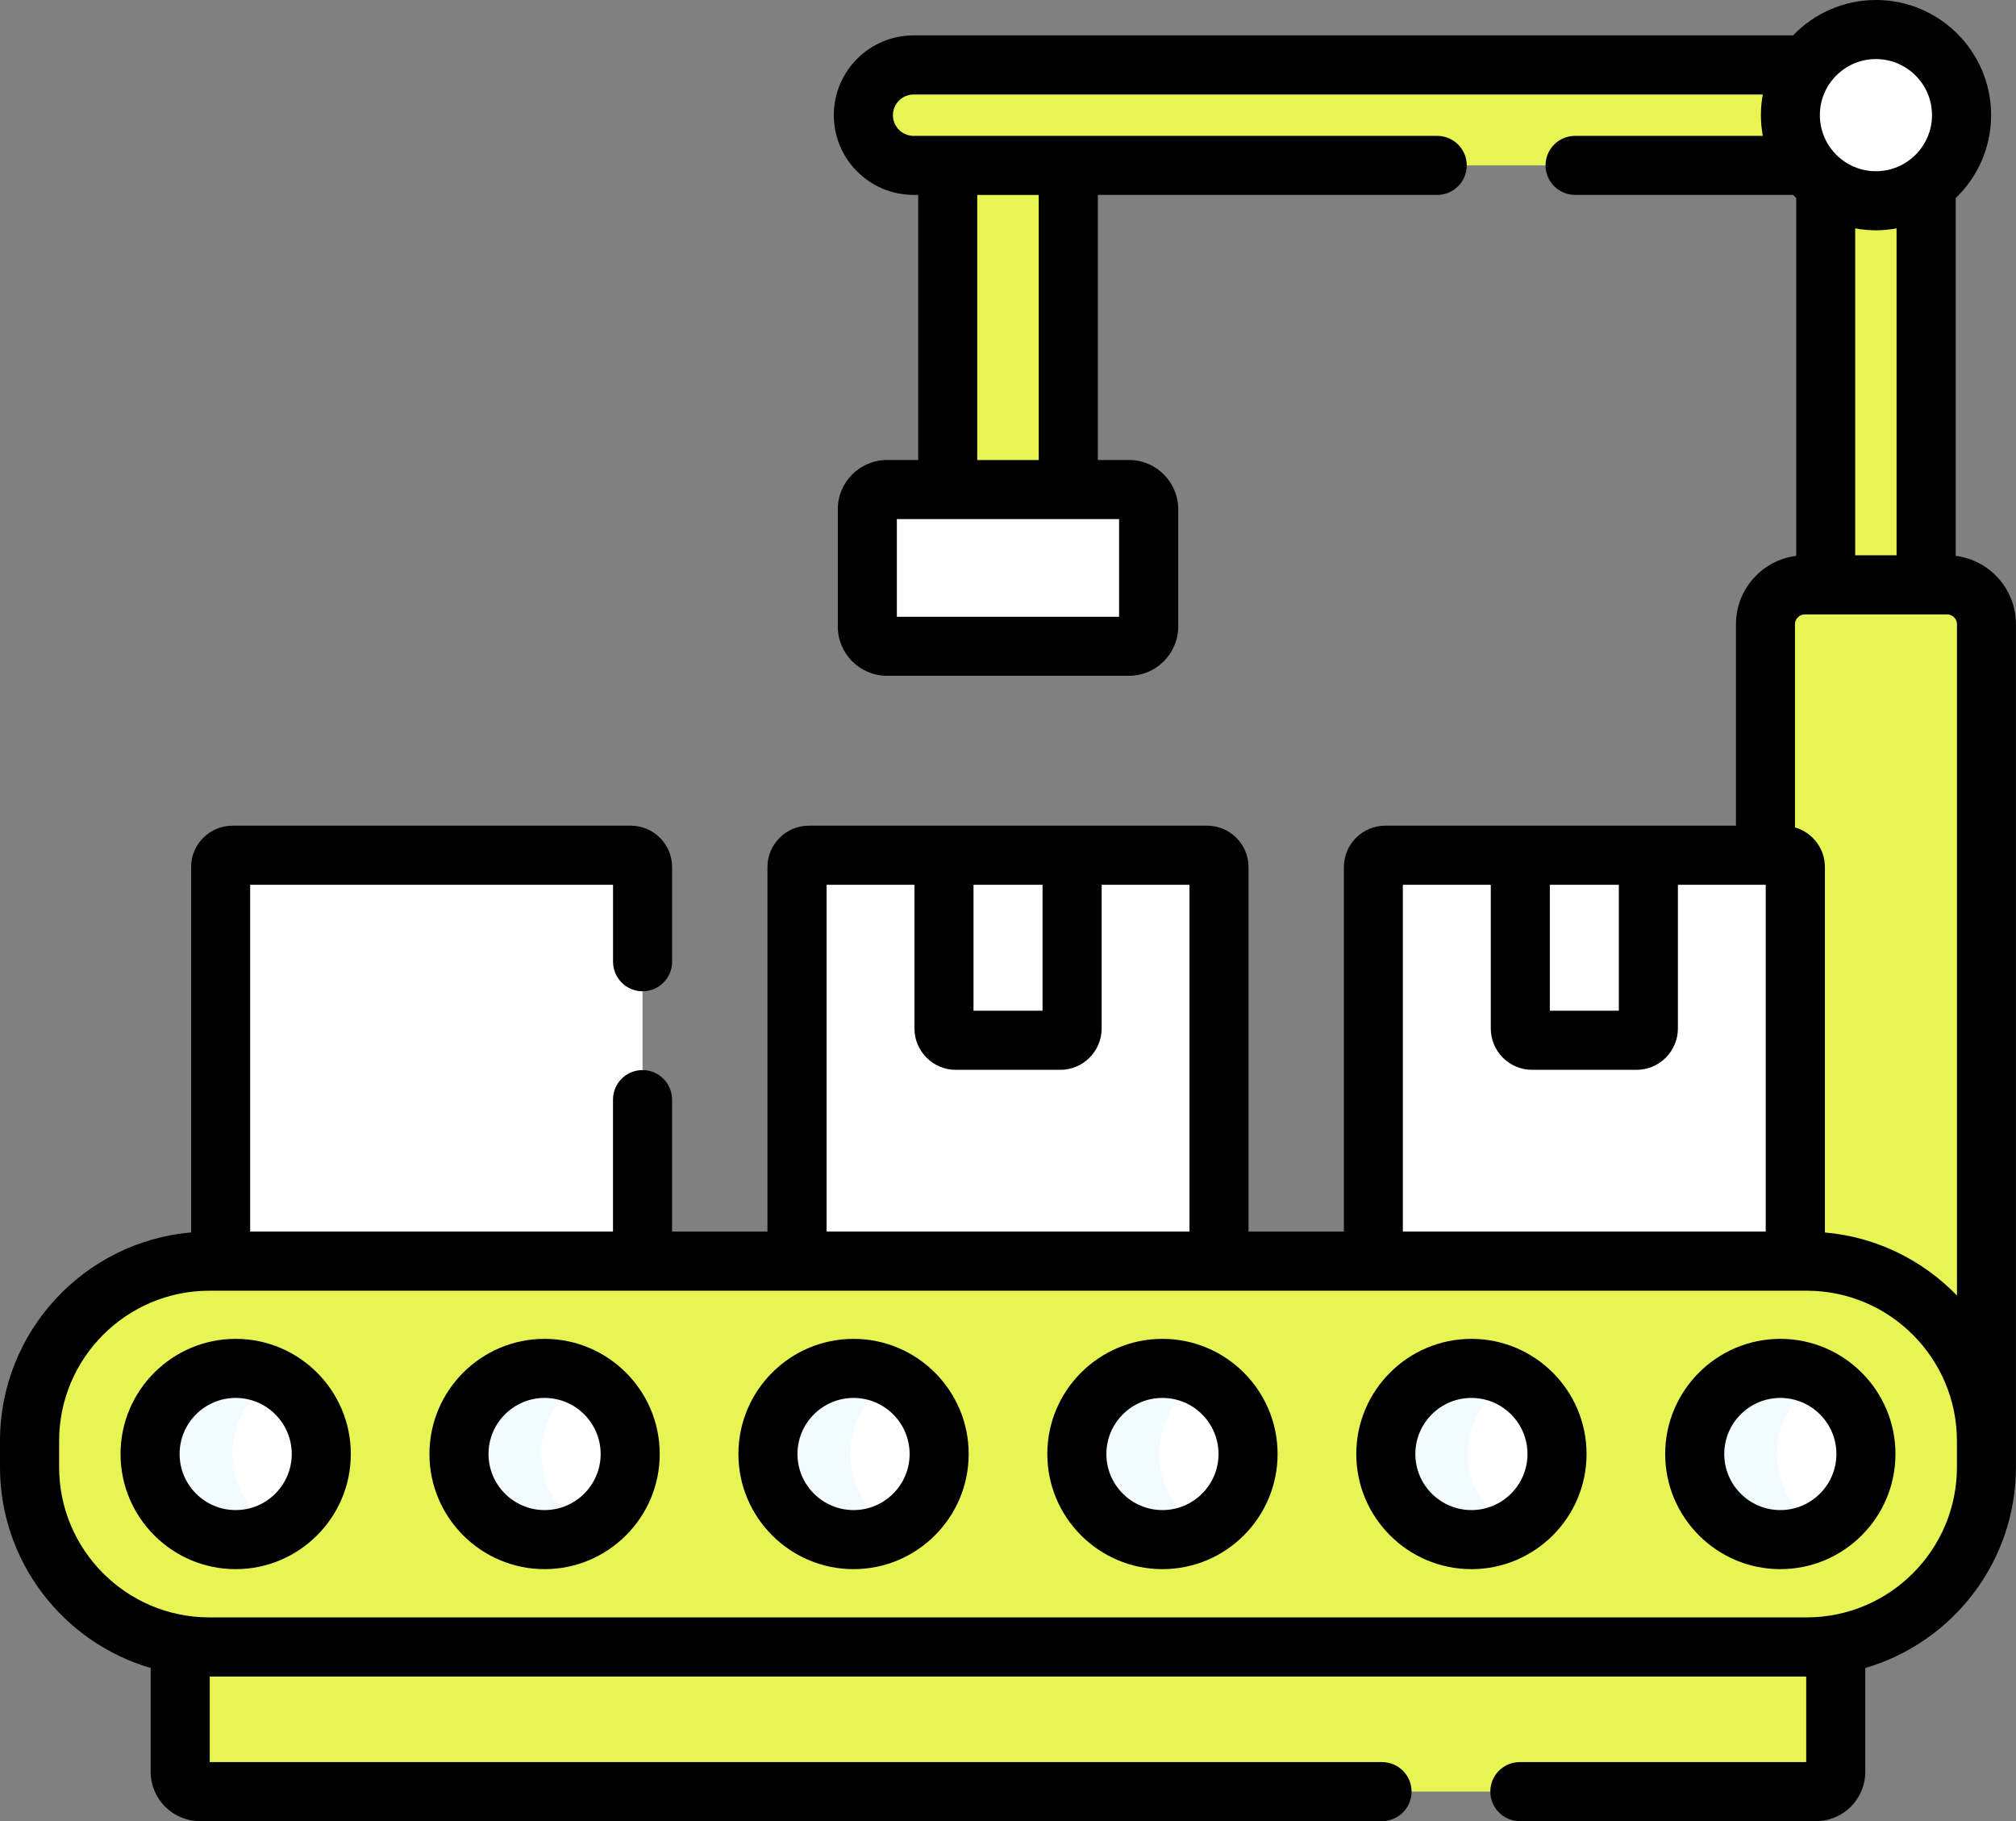 <?xml version="1.0" encoding="UTF-8"?> <svg xmlns="http://www.w3.org/2000/svg" id="Layer_1" viewBox="0 0 384 346.85"><rect x="0" y="0" width="384" height="346.85" fill="#808080" stroke="none"/><defs><style>.cls-1{fill:#f2fbff;}.cls-2{fill:#e7f453;}.cls-3{fill:#fff;}</style></defs><rect class="cls-2" x="180.52" y="31.5" width="22.96" height="61.74"></rect><path class="cls-2" d="m341.02,21.93c0-3.57,1.16-6.88,3.11-9.57h-170.11c-5.28,0-9.57,4.28-9.57,9.57s4.28,9.57,9.57,9.57h170.11c-1.95-2.69-3.11-5.99-3.11-9.57h0Zm0,0"></path><path class="cls-3" d="m215.04,123.09h-46.08c-2.07,0-3.75-1.68-3.75-3.75v-22.35c0-2.07,1.68-3.75,3.75-3.75h46.08c2.07,0,3.75,1.68,3.75,3.75v22.35c0,2.07-1.68,3.75-3.75,3.75h0Zm0,0"></path><path class="cls-2" d="m344.12,313.67H39.88c-1.89,0-3.74-.16-5.55-.45v24.26c0,2.07,1.68,3.75,3.75,3.75h307.84c2.07,0,3.75-1.68,3.75-3.75v-24.26c-1.8.3-3.66.45-5.55.45h0Zm0,0"></path><path class="cls-2" d="m366.89,111.39V35.13c-2.69,1.95-5.99,3.11-9.57,3.11s-6.88-1.15-9.57-3.11v76.25h19.14Zm0,0"></path><path class="cls-2" d="m370.88,111.39h-27.1c-4.14,0-7.5,3.35-7.5,7.5v44h3.45c1.24,0,2.25,1.01,2.25,2.25v75.05h2.15c18.92,0,34.25,15.33,34.25,34.25V118.89c0-4.15-3.36-7.5-7.5-7.5h0Zm0,0"></path><path class="cls-3" d="m373.63,21.93c0,9-7.3,16.3-16.31,16.3s-16.31-7.3-16.31-16.3,7.3-16.3,16.31-16.3,16.31,7.3,16.31,16.3h0Zm0,0"></path><path class="cls-3" d="m122.39,240.2v-75.05c0-1.24-1-2.25-2.25-2.25H44.28c-1.24,0-2.25,1.01-2.25,2.25v75.05h80.37Zm0,0"></path><path class="cls-3" d="m65.88,240.2v-75.05c0-1.24,1.01-2.25,2.25-2.25h-23.86c-1.24,0-2.25,1.01-2.25,2.25v75.05h23.86Zm0,0"></path><path class="cls-3" d="m232.18,240.2v-75.05c0-1.24-1.01-2.25-2.25-2.25h-75.87c-1.24,0-2.25,1.01-2.25,2.25v75.05h80.37Zm0,0"></path><path class="cls-3" d="m175.38,240.2v-75.05c0-1.24,1.01-2.25,2.25-2.25h-23.57c-1.24,0-2.25,1.01-2.25,2.25v75.05h23.57Zm0,0"></path><path class="cls-3" d="m341.97,240.2v-75.05c0-1.24-1.01-2.25-2.25-2.25h-75.87c-1.25,0-2.25,1.01-2.25,2.25v75.05h80.37Zm0,0"></path><path class="cls-3" d="m284.88,240.2v-75.05c0-1.24,1.01-2.25,2.25-2.25h-23.28c-1.25,0-2.25,1.01-2.25,2.25v75.05h23.28Zm0,0"></path><path class="cls-2" d="m344.12,313.67H39.88c-18.92,0-34.25-15.33-34.25-34.25v-4.98c0-18.92,15.33-34.25,34.25-34.25h304.25c18.92,0,34.25,15.33,34.25,34.25v4.98c0,18.91-15.33,34.25-34.25,34.25h0Zm0,0"></path><path class="cls-3" d="m61.2,276.93c0,9.01-7.3,16.31-16.3,16.31s-16.31-7.3-16.31-16.31,7.3-16.3,16.31-16.3c4.32,0,8.47,1.72,11.53,4.78,3.06,3.05,4.78,7.2,4.78,11.53h0Zm0,0"></path><path class="cls-1" d="m44.25,276.93c0-6.16,3.43-11.53,8.47-14.3-2.32-1.27-4.99-2-7.83-2-9.01,0-16.31,7.3-16.31,16.3s7.3,16.31,16.31,16.31c2.83,0,5.5-.73,7.83-2-5.05-2.77-8.47-8.14-8.47-14.3h0Zm0,0"></path><path class="cls-3" d="m120.04,276.93c0,9.01-7.3,16.31-16.31,16.31s-16.3-7.3-16.3-16.31,7.3-16.3,16.3-16.3,16.31,7.3,16.31,16.3h0Zm0,0"></path><path class="cls-3" d="m178.88,276.93c0,9.01-7.3,16.31-16.3,16.31s-16.31-7.3-16.31-16.31,7.3-16.3,16.31-16.3,16.3,7.3,16.3,16.3h0Zm0,0"></path><path class="cls-1" d="m161.93,276.93c0-6.16,3.42-11.53,8.48-14.3-2.32-1.27-4.99-2-7.83-2-9,0-16.31,7.3-16.31,16.3s7.3,16.31,16.31,16.31c2.84,0,5.51-.73,7.83-2-5.05-2.77-8.48-8.14-8.48-14.3h0Zm0,0"></path><path class="cls-3" d="m237.73,276.93c0,9.01-7.3,16.31-16.31,16.31s-16.3-7.3-16.3-16.31,7.3-16.3,16.3-16.3,16.31,7.3,16.31,16.3h0Zm0,0"></path><path class="cls-1" d="m220.78,276.93c0-6.16,3.43-11.53,8.48-14.3-2.32-1.27-5-2-7.83-2-9.01,0-16.3,7.3-16.3,16.3s7.3,16.31,16.3,16.31c2.84,0,5.51-.73,7.83-2-5.05-2.77-8.48-8.14-8.48-14.3h0Zm0,0"></path><path class="cls-3" d="m296.57,276.93c0,9.01-7.3,16.31-16.3,16.31s-16.31-7.3-16.31-16.31,7.3-16.3,16.31-16.3,16.3,7.3,16.3,16.3h0Zm0,0"></path><path class="cls-1" d="m279.62,276.93c0-6.16,3.43-11.53,8.48-14.3-2.32-1.27-5-2-7.83-2-9.01,0-16.31,7.3-16.31,16.3s7.3,16.31,16.31,16.31c2.84,0,5.51-.73,7.83-2-5.05-2.77-8.48-8.14-8.48-14.3h0Zm0,0"></path><path class="cls-3" d="m355.41,276.93c0,9.01-7.3,16.31-16.31,16.31s-16.3-7.3-16.3-16.31,7.3-16.3,16.3-16.3,16.31,7.3,16.31,16.3h0Zm0,0"></path><path class="cls-1" d="m103.09,276.93c0-6.16,3.42-11.53,8.47-14.3-2.32-1.27-4.99-2-7.83-2-9,0-16.3,7.3-16.3,16.3s7.3,16.31,16.3,16.31c2.84,0,5.51-.73,7.83-2-5.05-2.77-8.47-8.14-8.47-14.3h0Zm0,0"></path><path class="cls-1" d="m338.46,276.93c0-6.16,3.43-11.53,8.47-14.3-2.33-1.27-4.99-2-7.83-2-9,0-16.3,7.3-16.3,16.3s7.3,16.31,16.3,16.31c2.84,0,5.51-.73,7.83-2-5.05-2.77-8.47-8.14-8.47-14.3h0Zm0,0"></path><path d="m372.52,105.88V37.72c4.15-3.99,6.74-9.59,6.74-15.79,0-12.09-9.84-21.93-21.93-21.93-6.2,0-11.8,2.59-15.8,6.74h-167.52c-8.38,0-15.19,6.81-15.19,15.19s6.82,15.19,15.19,15.19h.88v50.49h-5.93c-5.17,0-9.38,4.2-9.38,9.37v22.35c0,5.17,4.2,9.38,9.38,9.38h46.08c5.17,0,9.38-4.21,9.38-9.38v-22.35c0-5.17-4.2-9.37-9.38-9.37h-5.93v-50.49h64.65c3.11,0,5.62-2.52,5.62-5.62s-2.52-5.62-5.62-5.62h-99.74c-2.17,0-3.94-1.77-3.94-3.94s1.77-3.94,3.94-3.94h161.75c-.24,1.28-.36,2.59-.36,3.94s.13,2.66.36,3.94h-35.76c-3.11,0-5.62,2.52-5.62,5.62s2.52,5.62,5.62,5.62h41.54c.19.2.39.41.59.6v68.15c-6.46.81-11.48,6.33-11.48,13.01v38.38h-66.8c-4.34,0-7.88,3.53-7.88,7.88v69.43h-18.17v-69.43c0-4.34-3.54-7.88-7.88-7.88h-75.87c-4.34,0-7.88,3.53-7.88,7.88v69.43h-18.17v-25.14c0-3.1-2.52-5.62-5.63-5.62s-5.62,2.52-5.62,5.62v25.14H47.65v-66.05h69.12v14.66c0,3.1,2.52,5.62,5.62,5.62s5.63-2.52,5.63-5.62v-18.04c0-4.34-3.53-7.88-7.88-7.88H44.28c-4.34,0-7.88,3.53-7.88,7.88v69.59c-20.36,1.77-36.4,18.9-36.4,39.71v4.98c0,18.11,12.14,33.43,28.7,38.27v19.78c0,5.17,4.2,9.38,9.38,9.38h225.17c3.11,0,5.62-2.52,5.62-5.62s-2.52-5.62-5.62-5.62H39.95v-16.3h304.09v16.3h-54.55c-3.11,0-5.62,2.52-5.62,5.62s2.52,5.62,5.62,5.62h56.42c5.17,0,9.38-4.2,9.38-9.38v-19.78c16.57-4.84,28.7-20.16,28.7-38.27V118.88c0-6.68-5.02-12.2-11.48-13.01h0Zm-159.36,11.59h-42.33v-18.6h42.33v18.6Zm-15.31-29.85h-11.71v-50.49h11.71v50.49Zm163.41,18.14h-7.89v-62.26c1.28.23,2.6.36,3.94.36s2.66-.13,3.94-.36v62.26Zm6.74-83.83c0,5.89-4.79,10.68-10.68,10.68s-10.68-4.79-10.68-10.68,4.79-10.68,10.68-10.68,10.68,4.79,10.68,10.68h0Zm-72.79,146.59h13.14v23.98h-13.14v-23.98Zm-27.98,0h16.73v27.36c0,4.34,3.53,7.88,7.87,7.88h19.89c4.34,0,7.88-3.54,7.88-7.88v-27.36h16.73v66.05h-69.12v-66.05h0Zm-81.8,0h13.15v23.98h-13.15v-23.98Zm-27.99,0h16.74v27.36c0,4.34,3.53,7.88,7.88,7.88h19.9c4.34,0,7.88-3.54,7.88-7.88v-27.36h16.73v66.05h-69.12v-66.05Zm215.31,110.91c0,15.78-12.84,28.62-28.62,28.62H39.88c-15.79,0-28.62-12.84-28.62-28.62v-4.98c0-15.79,12.84-28.62,28.62-28.62h304.25c15.79,0,28.62,12.84,28.62,28.62v4.98Zm0-32.69c-6.5-6.71-15.32-11.15-25.15-12v-69.59c0-3.59-2.41-6.61-5.7-7.56v-38.69c0-1.03.84-1.88,1.88-1.88h27.1c1.04,0,1.88.84,1.88,1.88v127.85Zm0,0"></path><path d="m44.89,255c-12.09,0-21.93,9.84-21.93,21.93s9.84,21.93,21.93,21.93,21.93-9.84,21.93-21.93-9.84-21.93-21.93-21.93h0Zm0,32.61c-5.89,0-10.68-4.79-10.68-10.68s4.79-10.68,10.68-10.68,10.68,4.79,10.68,10.68-4.79,10.68-10.68,10.68h0Zm0,0"></path><path d="m162.58,255c-12.09,0-21.93,9.84-21.93,21.93s9.84,21.93,21.93,21.93,21.93-9.84,21.93-21.93-9.84-21.93-21.93-21.93h0Zm0,32.61c-5.89,0-10.68-4.79-10.68-10.68s4.79-10.68,10.68-10.68,10.68,4.79,10.68,10.68-4.79,10.68-10.68,10.68h0Zm0,0"></path><path d="m221.42,255c-12.09,0-21.93,9.84-21.93,21.93s9.84,21.93,21.93,21.93,21.93-9.84,21.93-21.93-9.84-21.93-21.93-21.93h0Zm0,32.61c-5.89,0-10.68-4.79-10.68-10.68s4.79-10.68,10.68-10.68,10.68,4.79,10.68,10.68-4.79,10.68-10.68,10.68h0Zm0,0"></path><path d="m280.27,255c-12.09,0-21.93,9.84-21.93,21.93s9.84,21.93,21.93,21.93,21.93-9.84,21.93-21.93-9.84-21.93-21.93-21.93h0Zm0,32.61c-5.89,0-10.68-4.79-10.68-10.68s4.79-10.68,10.68-10.68,10.68,4.79,10.68,10.68-4.79,10.68-10.68,10.68h0Zm0,0"></path><path d="m103.73,255c-12.09,0-21.93,9.84-21.93,21.93s9.84,21.93,21.93,21.93,21.93-9.84,21.93-21.93-9.84-21.93-21.93-21.93h0Zm0,32.61c-5.89,0-10.68-4.79-10.68-10.68s4.79-10.68,10.68-10.68,10.68,4.79,10.68,10.68-4.79,10.68-10.68,10.68h0Zm0,0"></path><path d="m339.11,255c-12.09,0-21.93,9.84-21.93,21.93s9.84,21.93,21.93,21.93,21.93-9.84,21.93-21.93-9.84-21.93-21.93-21.93h0Zm0,32.61c-5.89,0-10.68-4.79-10.68-10.68s4.79-10.68,10.68-10.68,10.68,4.79,10.68,10.68-4.79,10.68-10.68,10.68h0Zm0,0"></path></svg> 